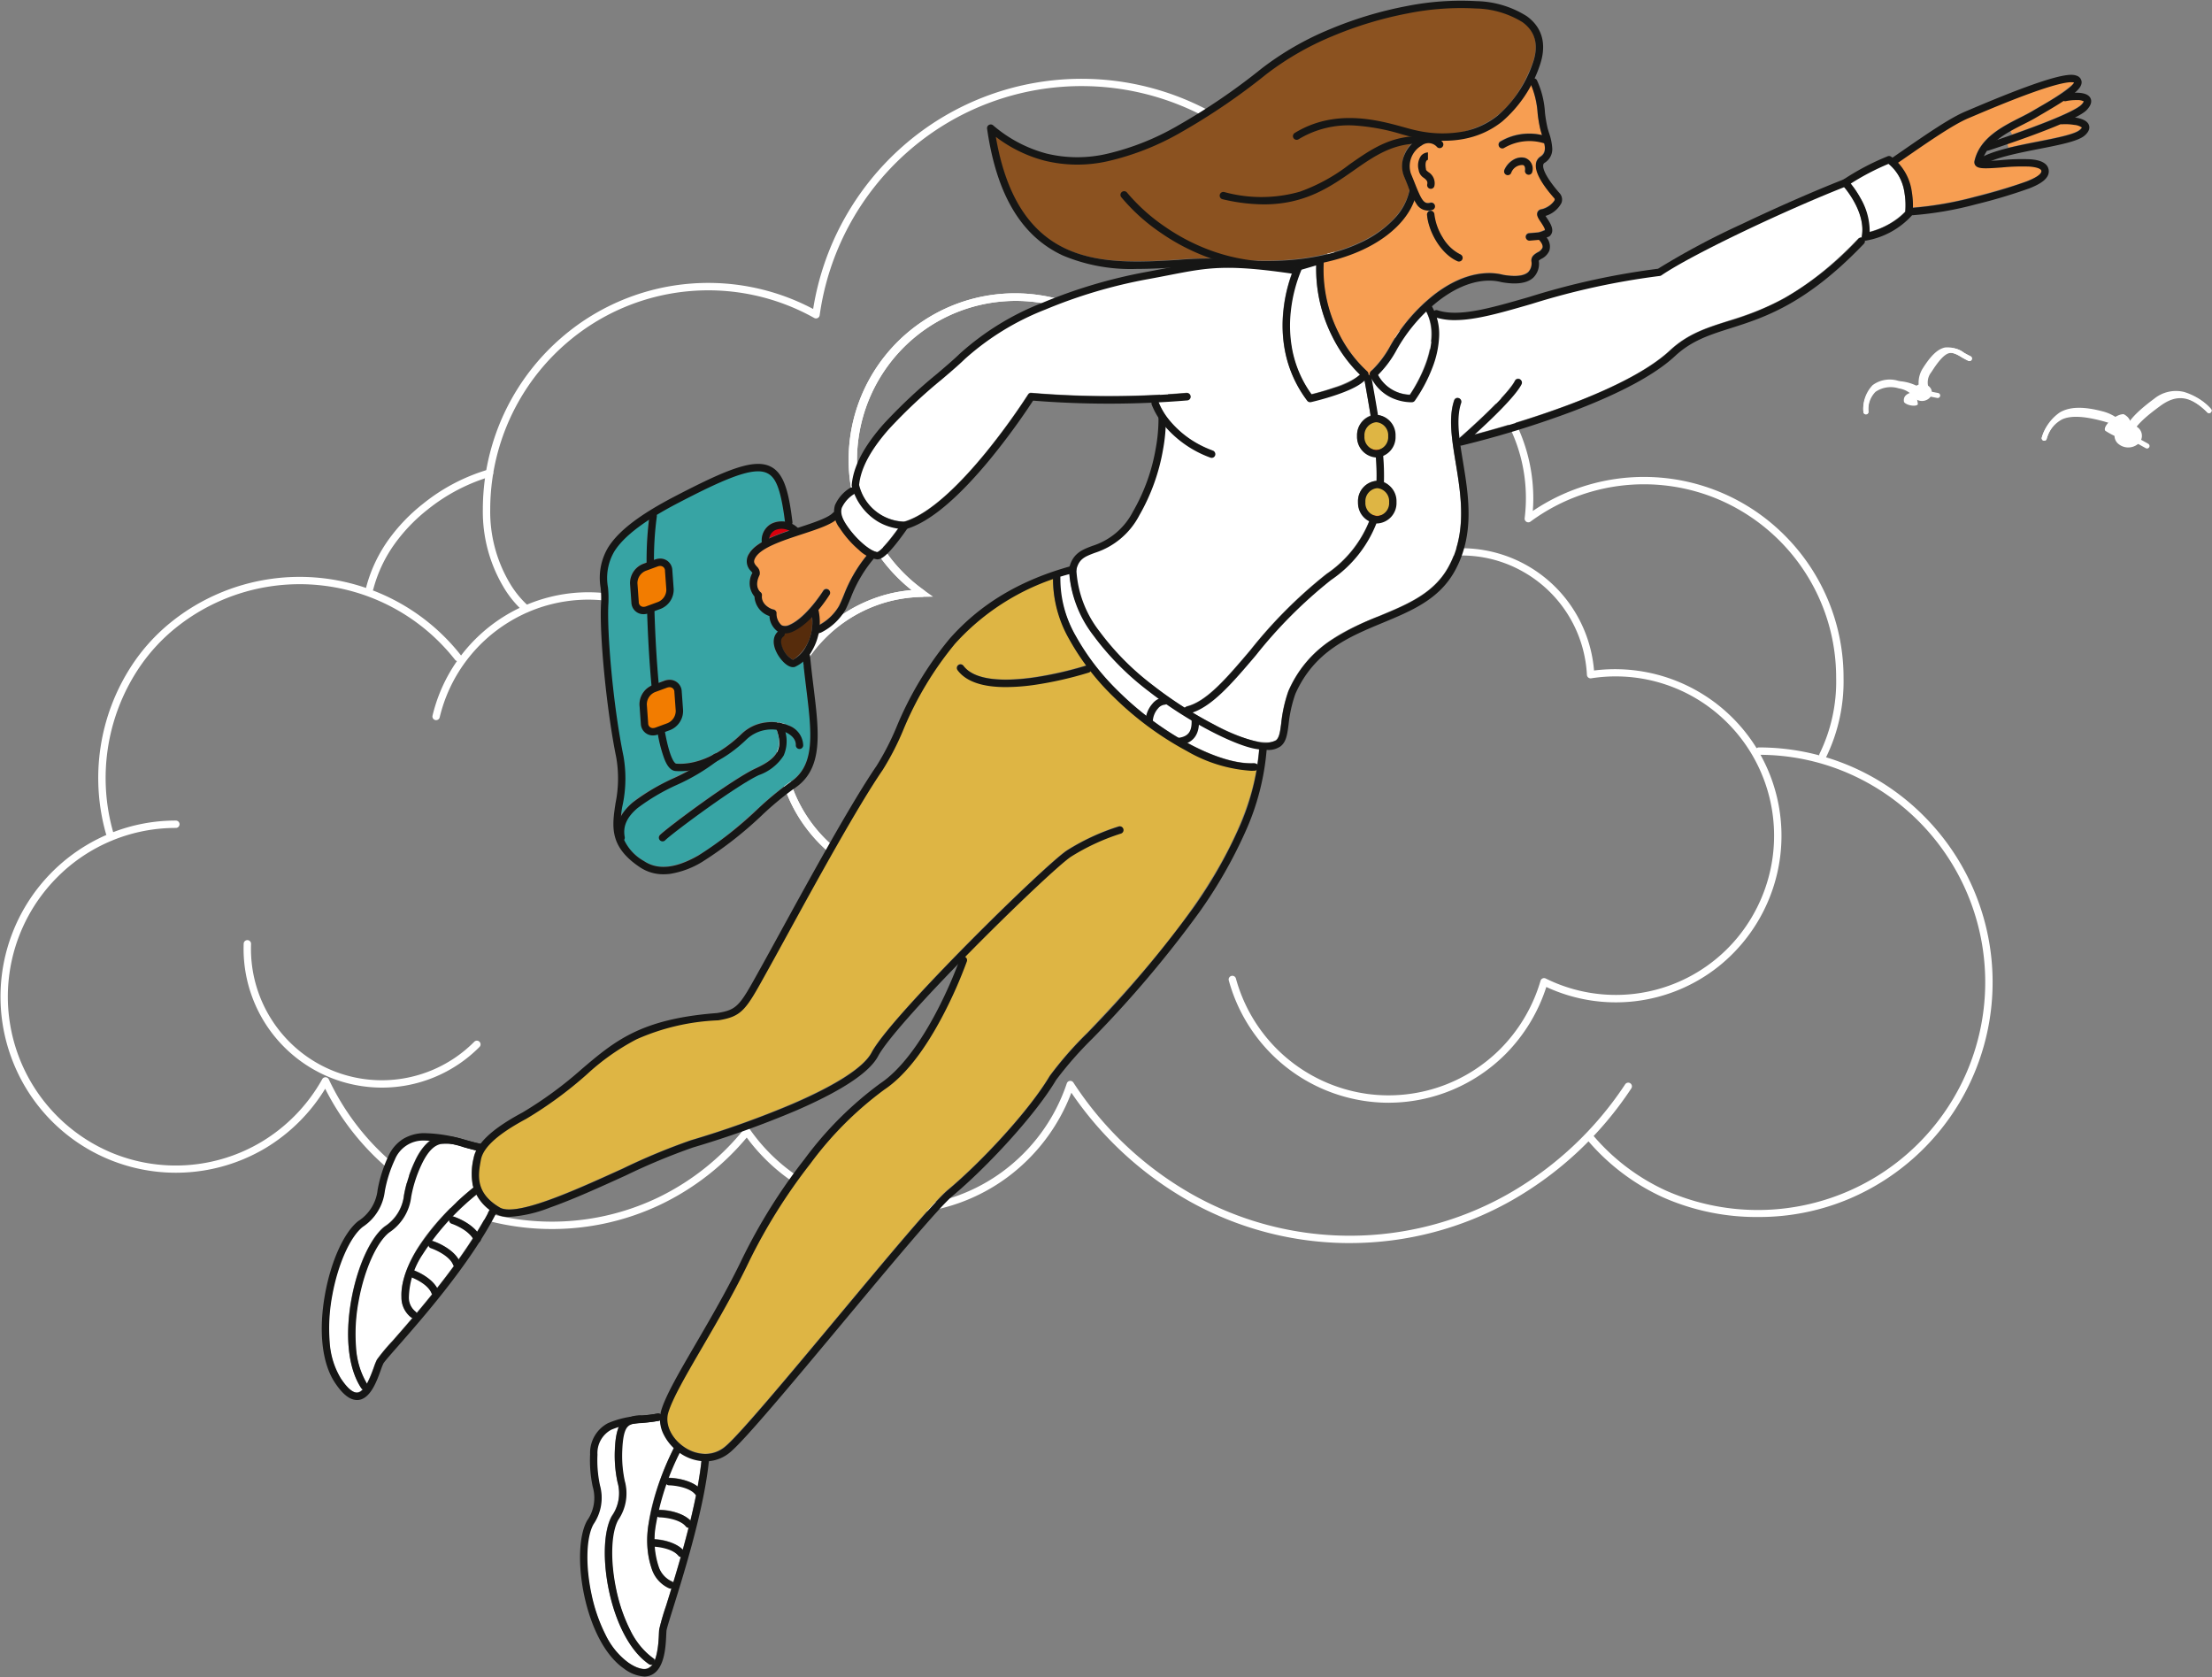 <svg xmlns="http://www.w3.org/2000/svg" xmlns:xlink="http://www.w3.org/1999/xlink" width="300" height="227.419" viewBox="0 0 300 227.419"><rect x="0" y="0" width="300" height="227.419" fill="#808080" stroke="none"/><defs><clipPath id="a"><rect width="300" height="227.419" fill="none"/></clipPath></defs><g clip-path="url(#a)"><path d="M164.734,138.968a22.517,22.517,0,0,1-17.618-8.556,22.507,22.507,0,0,1-4.055-8.027.5.5,0,0,1,.964-.266,21.533,21.533,0,0,0,17.959,15.669,21.419,21.419,0,0,0,17.946-6.162,21.838,21.838,0,0,0,5.41-9.2.5.5,0,0,1,.7-.308,21.4,21.4,0,0,0,28.18-8.716,21.662,21.662,0,0,0-7.112-28.839,21.372,21.372,0,0,0-14.9-3.148.5.5,0,0,1-.577-.466,17.317,17.317,0,0,0-.586-3.635A17.046,17.046,0,0,0,183,66.974a16.834,16.834,0,0,0-12.9-1.582.5.5,0,1,1-.268-.963,18,18,0,0,1,18.931,6.193,18.1,18.1,0,0,1,3.832,9.733,22.587,22.587,0,0,1,25.233,25.327,22.713,22.713,0,0,1-8.341,14.8,22.365,22.365,0,0,1-23.363,2.788,22.838,22.838,0,0,1-5.486,9.057,22.452,22.452,0,0,1-15.907,6.637Z" transform="translate(23.594 10.564)" fill="#fff"/><path d="M110.5,114.686a20.145,20.145,0,0,1-15.761-7.653A20.228,20.228,0,0,1,105.13,74.965a19.624,19.624,0,0,1,3.575-.636A22.563,22.563,0,1,1,144.484,50.69l-.964.266a21.534,21.534,0,0,0-17.959-15.669,21.482,21.482,0,0,0-16.1,4.491,21.645,21.645,0,0,0,.923,34.57l1.229.874-1.508.033a19.159,19.159,0,0,0-4.708.673,19.075,19.075,0,0,0-11.536,9.053,19.242,19.242,0,0,0,7.254,26.224,18.911,18.911,0,0,0,14.485,1.778l.268.963A20,20,0,0,1,110.5,114.686Z" transform="translate(14.937 5.689)" fill="#fff"/><path d="M110.5,114.686a20.145,20.145,0,0,1-15.761-7.653A20.228,20.228,0,0,1,105.13,74.965a19.623,19.623,0,0,1,3.575-.636A22.563,22.563,0,1,1,144.484,50.69a.5.5,0,0,1-.964.265,21.533,21.533,0,0,0-17.959-15.669,21.482,21.482,0,0,0-16.1,4.491,21.645,21.645,0,0,0,.923,34.57.5.5,0,0,1-.279.907,19.159,19.159,0,0,0-4.708.673,19.075,19.075,0,0,0-11.536,9.053,19.242,19.242,0,0,0,7.254,26.224,18.911,18.911,0,0,0,14.485,1.778.5.5,0,0,1,.268.963A20,20,0,0,1,110.5,114.686Z" transform="translate(14.937 5.689)" fill="#fff"/><path d="M208.091,150.646a31.357,31.357,0,0,1-12.994-2.663,29.523,29.523,0,0,1-10.2-7.7.5.5,0,1,1,.756-.654,28.531,28.531,0,0,0,9.857,7.446,30.8,30.8,0,0,0,34.272-6.457,30.9,30.9,0,0,0-9.75-50.222,30.343,30.343,0,0,0-11.939-2.423.5.5,0,1,1,0-1,31.5,31.5,0,0,1,22.4,9.326,31.9,31.9,0,0,1-10.068,51.847A31.338,31.338,0,0,1,208.091,150.646Z" transform="translate(30.454 14.378)" fill="#fff"/><path d="M237.91,101.345a.5.5,0,0,1-.452-.713,22.242,22.242,0,0,0,2.252-10.309,26.245,26.245,0,0,0-15.938-24.173,25.928,25.928,0,0,0-25.515,3,.5.5,0,0,1-.792-.461,21.981,21.981,0,0,0-1.572-11.3A22.294,22.294,0,0,0,184.1,45.538a21.912,21.912,0,0,0-8.622-1.75c-.627,0-1.24.046-1.813.093a.5.5,0,0,1-.539-.46A36.075,36.075,0,0,0,161.8,19.777a35.661,35.661,0,0,0-48.07-.719,36.176,36.176,0,0,0-11.877,22.11.5.5,0,0,1-.739.368,29.416,29.416,0,0,0-33.586,3.4,29.8,29.8,0,0,0-9.959,17.717,30.241,30.241,0,0,0-.4,4.887,18.994,18.994,0,0,0,2.572,9.817,13.205,13.205,0,0,0,2.58,3.21.5.5,0,0,1-.63.776,13.862,13.862,0,0,1-2.782-3.43,19.977,19.977,0,0,1-2.74-10.374,31.246,31.246,0,0,1,.411-5.049A30.8,30.8,0,0,1,66.875,44.172a30.407,30.407,0,0,1,34.093-3.855,37.18,37.18,0,0,1,12.1-22.01,36.695,36.695,0,0,1,49.416.739,37.071,37.071,0,0,1,11.6,23.8c.441-.032.918-.057,1.4-.057a23.024,23.024,0,0,1,16.372,6.817,23.259,23.259,0,0,1,6.781,16.454c0,.523-.022,1.068-.068,1.648a26.933,26.933,0,0,1,34.21,3.36,27.221,27.221,0,0,1,7.935,19.257,23.455,23.455,0,0,1-2.347,10.734A.5.5,0,0,1,237.91,101.345Z" transform="translate(9.315 1.579)" fill="#fff"/><path d="M50.8,86.245a.5.5,0,0,1-.487-.617A21.8,21.8,0,0,1,67.961,69.187a21.507,21.507,0,0,1,8.606.336.5.5,0,1,1-.236.972,20.587,20.587,0,0,0-15.647,2.442,20.786,20.786,0,0,0-9.4,12.924A.5.5,0,0,1,50.8,86.245Z" transform="translate(8.349 11.408)" fill="#fff"/><path d="M12.919,102.366a.5.5,0,0,1-.478-.356,27.865,27.865,0,0,1,3.418-22.788A25.524,25.524,0,0,1,21.315,73.2a27.822,27.822,0,0,1,39.236,4.531.5.5,0,1,1-.785.62,26.8,26.8,0,0,0-37.827-4.369A24.526,24.526,0,0,0,16.7,79.769a26.865,26.865,0,0,0-3.3,21.952.5.5,0,0,1-.479.645Z" transform="translate(1.948 11.113)" fill="#fff"/><path d="M182.992,152.784a44.495,44.495,0,0,1-22-5.809,47.64,47.64,0,0,1-15.772-14.581,25.56,25.56,0,0,1-8.74,11.513,25.2,25.2,0,0,1-26.8,1.926,25.648,25.648,0,0,1-8.486-7.36,34.912,34.912,0,0,1-11.306,8.9,34.3,34.3,0,0,1-33.792-2.03,34.77,34.77,0,0,1-12.073-13.488,23.983,23.983,0,0,1-8.073,8.032A23.758,23.758,0,0,1,1.868,128.677,23.932,23.932,0,0,1,14.515,97.368a23.514,23.514,0,0,1,9.252-1.878.5.5,0,0,1,0,1,22.635,22.635,0,0,0-16.1,6.7,22.937,22.937,0,0,0,7.237,37.277,22.682,22.682,0,0,0,20.528-1.438,22.986,22.986,0,0,0,8.192-8.478.5.5,0,0,1,.889.031,33.779,33.779,0,0,0,12.127,13.923,33.3,33.3,0,0,0,32.8,1.97,33.9,33.9,0,0,0,11.383-9.138.5.5,0,0,1,.8.027,24.643,24.643,0,0,0,8.522,7.585,24.2,24.2,0,0,0,25.735-1.85,24.554,24.554,0,0,0,8.722-11.971.5.5,0,0,1,.893-.115,46.7,46.7,0,0,0,15.983,15.089,43.557,43.557,0,0,0,42.9.07,46.662,46.662,0,0,0,15.952-14.918.5.5,0,1,1,.834.552,47.667,47.667,0,0,1-16.3,15.238,44.514,44.514,0,0,1-21.878,5.737Z" transform="translate(0.082 15.778)" fill="#fff"/><path d="M47.048,129.413a18.778,18.778,0,0,1-17.5-12.072,18.861,18.861,0,0,1-1.234-7.446.5.5,0,1,1,1,.036A17.843,17.843,0,0,0,34.5,123.189a17.677,17.677,0,0,0,25.092,0,.5.5,0,0,1,.709.705,18.639,18.639,0,0,1-13.255,5.519Z" transform="translate(4.735 18.067)" fill="#fff"/><path d="M56.125,139.334l-.187-.3-.274.231c-.944.8-1.808,1.6-2.644,2.431l-.334.334.441.17a7.591,7.591,0,0,1,2.624,1.665l.277.295.21-.346c.522-.862,1-1.7,1.418-2.5l.116-.226-.2-.157a6.222,6.222,0,0,1-1.448-1.589" transform="translate(8.66 22.853)" fill="#fff"/><path d="M50.667,150.766a4.794,4.794,0,0,0-2.353-1.956l-.326-.149-.1.343a7.414,7.414,0,0,0-.339,2.337,2.526,2.526,0,0,0,.827,1.958l.306.276.2-.234q.875-1.041,1.791-2.176l.125-.155-.088-.177Z" transform="translate(7.815 24.436)" fill="#fff"/><path d="M52.961,142.474h0c-.026-.008-.068-.059-.158-.165l-.225-.256-.232.25c-.744.806-1.358,1.526-1.876,2.2l-.254.331.392.143a7.077,7.077,0,0,1,3.055,2.087l.254.346.247-.35c.536-.758,1.068-1.545,1.582-2.345l.111-.17-.113-.169a6.219,6.219,0,0,0-2.783-1.9" transform="translate(8.254 23.349)" fill="#fff"/><path d="M53.5,147.546c-.494-1.168-2.337-2.005-3.017-2.232l0-.013a.717.717,0,0,0-.107-.107l-.261-.21-.186.278a18.535,18.535,0,0,0-1.607,2.861l-.122.281.281.123a6.509,6.509,0,0,1,2.616,1.941l.238.34.256-.325q.971-1.237,1.932-2.537l.108-.146-.077-.167Z" transform="translate(7.923 23.831)" fill="#fff"/><path d="M150.037,90.468c-2.583-.395-8.692-3.345-14.056-7.424-4.775-3.632-10.595-9.339-11.191-15.9l-.034-.371-.359.106c-.192.056-.382.115-.569.175l-.381.12-.008.218c-.157,4.731,2.672,10.2,7.965,15.413,5.711,5.616,13.31,9.7,17.92,9.7.143,0,.286,0,.426-.012a.589.589,0,0,0,.155.059l.327.075.044-.334c.066-.495.133-.989.17-1.483l.022-.283-.279-.044a1.081,1.081,0,0,0-.153-.014" transform="translate(20.289 10.975)" fill="#fff"/><path d="M160.485,93.328c-4.985,0-12.63-4.1-18.6-9.966a39.234,39.234,0,0,1-3.008-3.332l-.157-.194-.225.115a.474.474,0,0,0-.1.072,41.2,41.2,0,0,1-11.1,1.972c-3.246,0-5.466-.767-6.6-2.282a.461.461,0,0,1,.738-.552c3.091,4.117,15.777.263,16.314.1l.413-.127-.255-.348c-2.735-3.739-4.2-7.538-4.234-10.987l0-.433-.406.147C120.431,72.14,116.256,81.275,113.2,87.967a36.58,36.58,0,0,1-2.733,5.276c-3.431,4.992-9.243,15.606-13.091,22.63l-.261.481c-.758,1.382-1.423,2.6-1.956,3.557l-.505.908c-2.739,4.94-3.23,5.832-6.445,6.347-10.1.767-13.532,3.678-17.879,7.367a53.547,53.547,0,0,1-8.172,5.99c-3.893,2.087-5.854,3.856-6.176,5.57-.38,2.017-.85,4.526,2.591,6.544,2.071,1.221,8.772-1.665,16.716-5.279a85.873,85.873,0,0,1,9.242-3.838c7.466-2.2,22.2-7.514,24.51-11.909,2.577-4.9,23.4-25.337,26.473-27.386a29.971,29.971,0,0,1,7.021-3.251.5.5,0,0,1,.353.036.45.45,0,0,1,.222.274.461.461,0,0,1-.034.349.478.478,0,0,1-.284.227,29.335,29.335,0,0,0-6.766,3.133c-1.552,1.034-8.043,7.185-14.176,13.43l-.176.179.139.208a.4.4,0,0,1,.08.389c-.183.529-4.6,12.977-11.166,17.354-6.638,4.425-14.55,15.334-18.367,23.325-1.962,4.108-4.276,8.08-6.32,11.584-2.175,3.735-4.054,6.963-4.642,8.92-.484,1.617.44,3.579,2.25,4.77a5.38,5.38,0,0,0,2.829.893,4.189,4.189,0,0,0,2.743-1.039c1.965-1.649,8.713-9.74,15.238-17.565l.056-.068c6.663-7.99,12.956-15.534,14.861-17.122,4.413-3.677,10.956-10.639,13.826-15.47a48.566,48.566,0,0,1,5.067-5.8c7.083-7.509,20.272-21.484,22.908-35.306l.075-.383-.391.019c-.121.006-.245.012-.371.012" transform="translate(9.159 11.072)" fill="#deb544"/><path d="M76.691,185.533c-.827-2.087-1.549-6.975,2.92-16.266l.1-.2-.155-.155a5.657,5.657,0,0,1-1.709-3.261l-.036-.327-.325.059c-.574.106-1.068.157-1.444.19-.119.013-.234.03-.35.048-.133.02-.267.04-.4.052-.42.045-.816.088-1.246.149-1.113.334-1.344,1.367-1.438,3.557a16.315,16.315,0,0,0,.339,4.178,6.243,6.243,0,0,1-.871,5.25c-1.011,1.8-1.11,5.54-.249,9.519.945,4.38,2.754,7.762,4.958,9.277l.352.24.119-.409a14.138,14.138,0,0,0,.4-3.044c.012-.282.024-.509.041-.656a31.75,31.75,0,0,1,.925-3.186l.644-2.074.056-.307L79,188.088a4.3,4.3,0,0,1-2.312-2.556" transform="translate(11.709 27.175)" fill="#fff"/><path d="M79.645,169.27l-.295-.183-.147.313c-.512,1.083-.911,1.99-1.221,2.772l-.156.395.422.026a7.286,7.286,0,0,1,3.179.923l.389.247.079-.454c.185-1.064.32-2,.416-2.86l.031-.292-.292-.045a6.307,6.307,0,0,1-2.4-.842" transform="translate(12.792 27.793)" fill="#fff"/><path d="M78.139,172.893l-.4-.115-.091.257c-.37,1.061-.666,2.038-.88,2.906l-.088.36.37.02a6.816,6.816,0,0,1,3.6,1.136l.378.3.111-.472c.229-.962.438-1.921.632-2.872l.033-.162-.193-.183c-.923-1.03-3.1-1.162-3.468-1.177" transform="translate(12.604 28.4)" fill="#fff"/><path d="M79.45,181.262a4.622,4.622,0,0,0-2.862-1.2l-.374-.047.03.377a8.394,8.394,0,0,0,.488,2.382,3.426,3.426,0,0,0,1.743,2.01l.313.126.1-.323c.281-.93.571-1.9.864-2.934l.064-.229-.206-.121a.258.258,0,0,0-.157-.043" transform="translate(12.527 29.59)" fill="#fff"/><path d="M76.7,198.234c-5.368-3.725-7.24-15.929-4.965-19.989a5.382,5.382,0,0,0,.77-4.63,17.059,17.059,0,0,1-.354-4.389,10.409,10.409,0,0,1,.374-2.6l.186-.6-.59.225a3.568,3.568,0,0,0-2.411,3.62,16.465,16.465,0,0,0,.339,4.174,6.232,6.232,0,0,1-.872,5.255c-1.012,1.806-1.108,5.549-.246,9.534.95,4.385,2.763,7.768,4.974,9.275a4.229,4.229,0,0,0,2.191.9,1.3,1.3,0,0,0,.593-.134.388.388,0,0,0,.115-.085l.425-.284-.451-.242Z" transform="translate(11.234 27.29)" fill="#fff"/><path d="M47.645,153.95c-.078-1.507.388-7.021,9.619-14.715l.15-.125-.049-.189a8.579,8.579,0,0,1,.065-3.8,3.877,3.877,0,0,1,.243-.784l.139-.332-.759-.185c-.319-.076-.64-.153-.985-.245-.614-.163-1.2-.311-1.787-.448-1.823-.268-2.919.514-4.029,2.913a17.477,17.477,0,0,0-1.362,4.28A6.647,6.647,0,0,1,45.9,145.15c-3.364,2.668-6.318,14.463-3.249,20.083l.29.527.258-.543c.312-.659.574-1.386.7-1.734a8.812,8.812,0,0,1,.415-1.029,26.277,26.277,0,0,1,2.073-2.486c.722-.822,1.6-1.822,2.529-2.914l.215-.253-.27-.2a3.373,3.373,0,0,1-1.221-2.655" transform="translate(6.8 21.874)" fill="#fff"/><path d="M151.743,31.4l-.057.135c-.649,1.549-3.629,9.636,1.329,16.681l.12.171.2-.049c2.246-.553,5.14-1.544,6.184-2.414l.264-.219-.248-.239a20.248,20.248,0,0,1-5.73-14.26l0-.416Z" transform="translate(24.69 5.061)" fill="#fff"/><path d="M87.963,65.541c-.362.6-.18.869.177,1.291.269.32.5.645.4,1.013-.785,1.649,0,2.368.1,2.457a.459.459,0,0,1,.183.42c-.14,1.254,1.226,1.9,1.588,1.953a.462.462,0,0,1,.392.422,2.152,2.152,0,0,0,.7,1.7.918.918,0,0,0,.47.12,1.618,1.618,0,0,0,.611-.135c2.333-.985,4.619-4.638,4.641-4.674a.461.461,0,1,1,.782.489,20.792,20.792,0,0,1-1.436,1.964l-.1.12.055.2a8.8,8.8,0,0,1,.114,1.368l.007.555.467-.3a6.317,6.317,0,0,0,2.239-2.318c.251-.5.456-1,.654-1.486a19.789,19.789,0,0,1,2.926-5.113l.2-.262-.278-.184a13.255,13.255,0,0,1-3.419-3.576,6.253,6.253,0,0,1-.419-.794l-.148-.327-.3.194a20.2,20.2,0,0,1-4.309,1.749c-2.577.845-5.5,1.8-6.305,3.147" transform="translate(14.426 9.936)" fill="#f79e52"/><path d="M102.81,65.38h.057l.052-.02c.626-.235,2.227-2.388,2.541-2.817l.285-.39-.473-.093a7.344,7.344,0,0,1-5.314-4.326l-.162-.352-.305.238c-1.759,1.361-1.988,2.323-.94,3.958,1.409,2.2,3.522,3.8,4.258,3.8" transform="translate(16.096 9.432)" fill="#fff"/><path d="M182.307,9.727l-.326.582a13.113,13.113,0,0,1-6.963,6.31h0a13.352,13.352,0,0,1-4.483.72l-.439,0,.153.411a.446.446,0,0,1-.085.5.461.461,0,0,1-.647-.063,1.5,1.5,0,0,0-2.105-.182,3.281,3.281,0,0,0-1.48,3.852c.2.47.374.914.548,1.348.877,2.21,1.24,2.907,2.145,2.647a.434.434,0,0,1,.348.045.459.459,0,0,1,.214.278.437.437,0,0,1-.208.446l-.295.221.269.25a.444.444,0,0,1,.165.274c.161,1.928,1.662,4.659,3.558,5.491a.463.463,0,0,1,.239.608.486.486,0,0,1-.609.239c-2.3-1.012-3.922-4.039-4.107-6.262a.575.575,0,0,1,.092-.226l.2-.392-.438-.055a1.856,1.856,0,0,1-1.323-.866l-.314-.456-.22.509c-1.582,3.663-5.9,6.529-11.83,7.861l-.229.052-.01.235A19.326,19.326,0,0,0,160,48.7l.622.916v-.94a13.759,13.759,0,0,0,2.577-3.388,23.623,23.623,0,0,1,5.96-6.971c4.5-3.465,8-3.039,9.33-2.68,1.152.2,2.682.3,3.429-.382a1.786,1.786,0,0,0,.437-1.5c-.054-.6.36-.894.827-1.173a1.354,1.354,0,0,0,.668-.623c.129-.366-.186-.807-.385-1.039l-.1-.119-1.316.113a.465.465,0,0,1-.459-.422.463.463,0,0,1,.42-.5l1.358-.119,1.015-.394-.249-.321c-.109-.142-.371-.533-.509-.738-.381-.568-.605-.936-.442-1.311a.653.653,0,0,1,.52-.373c.545-.083,1.776-.788,1.812-1.346l.009-.127-.084-.1a9.392,9.392,0,0,1-2.409-3.971,3.114,3.114,0,0,0-.04-.37h-.007l0-.052a1.1,1.1,0,0,0-.021-.221,1.338,1.338,0,0,1,.625-.969,1.461,1.461,0,0,0,.52-1.659l-.035-.2-.194-.048a6.738,6.738,0,0,0-5.307.681.472.472,0,0,1-.621-.2.461.461,0,0,1,.2-.621,7.733,7.733,0,0,1,5.163-.928l.49.087-.222-.753a17.645,17.645,0,0,1-.388-2.274,16.431,16.431,0,0,0-.664-3.323Zm-.1,12.19a.431.431,0,0,1-.32.072.452.452,0,0,1-.3-.177.459.459,0,0,1-.091-.346c.056-.456-.05-.727-.306-.8-.468-.153-1.27.258-1.648,1.1a.486.486,0,0,1-.611.232.465.465,0,0,1-.231-.612,2.692,2.692,0,0,1,2.284-1.667,1.688,1.688,0,0,1,.451.061,1.342,1.342,0,0,1,.954,1.054l.013.058h-.01a3.267,3.267,0,0,0,.036.374,2.084,2.084,0,0,1-.019.331.483.483,0,0,1-.2.324" transform="translate(25.332 1.599)" fill="#f79e52"/><path d="M166.677,36.472a25.291,25.291,0,0,0-3.727,4.959,16.59,16.59,0,0,1-2.365,3.161l-.165.163.113.2a5.087,5.087,0,0,0,4.114,2.594l.178.013.1-.15c.709-1.069,4.154-6.617,2.25-10.851l-.183-.408Z" transform="translate(26.369 5.943)" fill="#fff"/><path d="M173.416,18.521l-.541.409a4.135,4.135,0,0,0-1.511,4.753c.2.474.376.919.538,1.331l.207.559-.034.161c-1.2,5.59-10.035,10.653-24.264,9.238a47.726,47.726,0,0,0-7.152.094c-1.869.113-3.785.228-5.686.228-8.278,0-16.274-2.184-18.932-16.294l-.14-.742.616.433c9.211,6.439,20,3.791,36.068-8.848C163.432,1.316,181.7-1.417,187.424,2.764,189.246,4.1,189.7,6.04,188.76,8.538c-1.171,2.947-3.249,7.047-7.773,8.673-4.338,1.754-6.028.444-7.571,1.309" transform="translate(19.051 0.137)" fill="#8b5220"/><path d="M45.839,144.486a5.855,5.855,0,0,0,2.657-4.291,18.2,18.2,0,0,1,1.426-4.485,8.156,8.156,0,0,1,1.609-2.451l.555-.544-.775.015a4.2,4.2,0,0,0-4.128,2.6,17.529,17.529,0,0,0-1.365,4.283,6.647,6.647,0,0,1-2.985,4.83c-1.74,1.379-3.357,5.055-4.124,9.363-.843,4.742-.422,8.836,1.157,11.233,1.042,1.58,1.759,1.95,2.195,1.95a.722.722,0,0,0,.116-.01,1.023,1.023,0,0,0,.47-.193l.226-.217-.2-.256c-3.845-5.838-.741-18.727,3.166-21.826" transform="translate(6.293 21.815)" fill="#fff"/><path d="M70.819,72.676c-.24,3.734.614,13.822,2.035,20.746a17.523,17.523,0,0,1-.084,6.523l-.229,1.578.693-.814c1.466-1.723,4.122-3.049,6.465-4.221l2.021-1.023-1.241-.021c-.177,0-.357-.006-.532-.021a1.312,1.312,0,0,1-.925-.583,11.264,11.264,0,0,1-1.353-4.076l-.062-.309-.435.1a1.243,1.243,0,0,1-.276.05,1.624,1.624,0,0,1-.883-.253,1.664,1.664,0,0,1-.727-1.3L75.1,86.505a2.73,2.73,0,0,1,1.46-2.471l.177-.1v-.012a.708.708,0,0,1,.119-.07l.771-.283h0l.475-.176.122-.045.226-.084a1.77,1.77,0,0,1,1.579.12,1.666,1.666,0,0,1,.728,1.306l.184,2.539a2.763,2.763,0,0,1-1.759,2.649l-.721.267.047.254c.59,3.231,1.11,3.873,1.448,4.074l.133.042c2.755.208,5.974-1.271,8.855-4.065a5.889,5.889,0,0,1,6.314-1.127A2.909,2.909,0,0,1,97.225,92a.453.453,0,0,1-.476.445.461.461,0,0,1-.446-.475,1.777,1.777,0,0,0-.956-1.54l-.588-.376.119.687c.5,2.912-1.447,4.241-3.628,5.24-3.038,1.4-11.79,7.913-12.729,8.853a.475.475,0,0,1-.653,0,.464.464,0,0,1,0-.652c.977-.979,9.792-7.567,12.994-9.038,2.918-1.339,3.674-2.672,2.891-5.093l-.062-.192-.2-.02a4.854,4.854,0,0,0-3.9,1.285,17.871,17.871,0,0,1-3.848,2.826,27.525,27.525,0,0,1-5.631,3.369c-3.957,1.978-7.694,3.845-7.083,7.105a.6.6,0,0,1-.069.228l-.049.122.057.121A7.225,7.225,0,0,0,75.64,107.7a4.682,4.682,0,0,0,2.668.794c4.05,0,8.995-4.422,12.81-7.832a41.756,41.756,0,0,1,4.373-3.614c3.522-2.281,2.982-6.693,2.234-12.8-.122-1-.239-2.083-.353-3.159l-.057-.533-.432.318a2.6,2.6,0,0,1-.764.437.809.809,0,0,1-.235.033h0c-.782,0-1.712-1.018-2.189-1.977a2.307,2.307,0,0,1,.033-2.581l.2-.242-.246-.194a2.647,2.647,0,0,1-.926-1.744l-.027-.169-.158-.065A2.924,2.924,0,0,1,90.7,71.9l0-.108-.07-.081a2.751,2.751,0,0,1-.272-2.962l0-.254-.121-.142A1.781,1.781,0,0,1,89.981,66a4.5,4.5,0,0,1,1.58-1.436l.155-.1-.007-.182A2.486,2.486,0,0,1,92.929,62a2.619,2.619,0,0,1,1.533-.321l.375.027-.048-.373c-.434-3.341-.976-5.554-2.33-6.265-1.866-.982-5.721.658-12.179,4.019-.962.5-1.876,1.013-2.792,1.56l-.143.087-.006.167a.424.424,0,0,0,.019.139,37.523,37.523,0,0,0-.411,5.471l-.009.416.4-.113a1.708,1.708,0,0,1,1.414.139,1.672,1.672,0,0,1,.731,1.306l.183,2.54a2.766,2.766,0,0,1-1.758,2.649l-.286.1-.252.093-.356.13h0l-.7.257a1.993,1.993,0,0,1-.495.087l-.256.027a1.6,1.6,0,0,1-.826-.234A1.665,1.665,0,0,1,74.01,72.6l-.184-2.538a2.769,2.769,0,0,1,1.757-2.649l.494-.183,0-.21c.03-2.1.109-3.846.228-5.046l.064-.653-.543.368c-5.474,3.709-5.27,6.331-5.072,8.886a14.852,14.852,0,0,1,.062,2.1" transform="translate(11.618 9.005)" fill="#37a4a4"/><path d="M90.354,61.7a1.093,1.093,0,0,0-.318.31l-.867,1.039,1.159-.477c.4-.163.8-.324,1.227-.475l1.182-.423L91.493,61.5a1.712,1.712,0,0,0-1.139.2" transform="translate(14.657 10.105)" fill="#d9000d"/><path d="M92.428,73.782a2.486,2.486,0,0,1-.8.168l-.212.019-.058.2a.472.472,0,0,1-.134.255.942.942,0,0,0-.29,1.02,3.411,3.411,0,0,0,1.588,2.184l.093.024.089-.031a5.943,5.943,0,0,0,2.5-5.222l-.013-.7-.507.48a7.873,7.873,0,0,1-2.262,1.6" transform="translate(14.942 11.786)" fill="#562c0c"/><path d="M80.473,177.871c-.866-1.082-3.08-1.234-3.514-1.253l-.4-.065-.051.285a18.6,18.6,0,0,0-.286,2.537l-.012.289.289.029a6.463,6.463,0,0,1,3.2,1.106l.366.288.122-.448c.213-.779.419-1.564.623-2.366l.061-.236-.219-.113a.555.555,0,0,0-.18-.052" transform="translate(12.527 29.02)" fill="#fff"/><path d="M235.116,21.036l.014.307-.023-.306c-2.161.156-3.137.208-3.521-.235a.881.881,0,0,1-.137-.562c.688-3.1,3.739-4.642,6.245-5.909.571-.29,1.11-.564,1.571-.836l.893-.525A30.484,30.484,0,0,0,244.645,10l.537-.538-.759.013c-1.6.027-6.073,1.592-13.294,4.653l-.587.249c-2.046.864-5.382,3.173-8.607,5.4l-.924.638.224.26a8.442,8.442,0,0,1,1.788,5.573v.335l.335-.027a47.868,47.868,0,0,0,8.039-1.426c7.169-1.9,9.3-2.743,9.123-3.613l-.029-.083c-.295-.559-1.75-.667-5.374-.4" transform="translate(36.328 1.555)" fill="#f79e52"/><path d="M241.66,11.7l-.006-.014v0a.9.9,0,0,0-.149-.038l-.112-.014-.1.063c-.75.489-1.65,1.039-2.833,1.727l-.885.519c-.48.285-1.051.575-1.679.892-.566.289-1.166.6-1.759.938l.254.557c3.139-1.1,8.542-3.1,9.435-4.106.037-.04.065-.076.1-.118l.316-.4-.5-.1a5.858,5.858,0,0,0-2.085.085" transform="translate(38.486 1.899)" fill="#f79e52"/><path d="M241.271,14.373l-.2-.043-.076.033c-2.34,1.012-5.211,2.035-7.205,2.715l.172.589c1.288-.317,2.663-.6,3.957-.852,2.923-.573,5.042-1.022,5.69-1.581l.442-.409-.458-.177a6.456,6.456,0,0,0-2.325-.275" transform="translate(38.429 2.355)" fill="#f79e52"/><path d="M227.4,21.868l-.141-.176-.211.084c-7.87,3.114-20.333,8.983-24.607,11.885a.467.467,0,0,1-.211.077,99.873,99.873,0,0,0-17.414,3.8c-4.049,1.171-7.545,2.183-10.356,2.183a9.111,9.111,0,0,1-2.024-.239l-.479-.108.112.479c1.17,4.992-2.906,10.582-3.082,10.818a.457.457,0,0,1-.361.187l-.1,0a6.2,6.2,0,0,1-4.642-2.183l-.749-.914.206,1.163c.221,1.238.424,2.414.61,3.559l.034.213.213.038a2.744,2.744,0,0,1,2.166,2.757,2.857,2.857,0,0,1-1.5,2.573l-.182.092.017.2a31.777,31.777,0,0,1,.094,3.2l0,.194.176.087a2.889,2.889,0,0,1,1.528,2.6A2.712,2.712,0,0,1,164,67.277l-.2.008-.072.189a16.916,16.916,0,0,1-6.077,7.488,63,63,0,0,0-10.213,10.229c-2.92,3.437-5.442,6.4-8.088,7.552l-.554.242.52.306c3.37,1.975,6.64,3.417,8.332,3.674a8.87,8.87,0,0,0,1.338.122,2.036,2.036,0,0,0,1.225-.289c.479-.36.587-1.2.737-2.373a18.82,18.82,0,0,1,.959-4.3c2.742-6.211,7.855-8.331,12.37-10.2,3.77-1.563,7.332-3.038,9.306-6.574,2.6-4.655,1.757-9.747,1.019-14.24-.516-3.136-1-6.1-.2-8.429a.452.452,0,0,1,.586-.285.458.458,0,0,1,.285.583A10.155,10.155,0,0,0,175,55.248l.057.6.453-.4c1.023-.9,6.179-5.513,7.138-7.425a.461.461,0,1,1,.826.41c-.571,1.141-2.543,3.3-5.555,6.086l-.922.851,1.212-.328c7.12-1.935,19.894-5.95,25.448-11.113,2.423-2.252,4.952-3.053,7.882-3.982,4.47-1.417,10.033-3.181,17.7-11.2a.567.567,0,0,1,.229-.082l.161-.042.076-.238,0-.027c.445-2.742-1.453-5.449-2.294-6.491" transform="translate(22.814 3.566)" fill="#fff"/><path d="M106.143,65.6h.05l.048-.015c7.205-2.194,16.652-17.082,16.745-17.232a.434.434,0,0,1,.439-.212,125.318,125.318,0,0,0,21.032,0,.461.461,0,1,1,.073.92c-.347.03-1.622.135-3.486.239l-.446.024.182.408c.568,1.271,2.411,4.423,7.23,6.231a.463.463,0,0,1,.258.24.458.458,0,0,1,.01.353.463.463,0,0,1-.593.269,14.728,14.728,0,0,1-5.631-3.672l-.475-.507-.055.693A27.15,27.15,0,0,1,138,64.677a10.3,10.3,0,0,1-6,5.058c-1.331.5-2.212.834-2.557,2.457.075,8.457,10.245,15.8,14.614,18.564l.163.1.164-.1c.054-.034.093-.072.1-.1,2.718-.645,5.46-3.872,8.645-7.623A63.7,63.7,0,0,1,163.48,72.677a15.854,15.854,0,0,0,5.705-6.968l.094-.235-.214-.137a2.867,2.867,0,0,1-1.327-2.438A2.748,2.748,0,0,1,170,60.118l.26-.037,0-.261c.017-.959-.007-1.871-.077-2.793l-.017-.252-.253-.03a2.735,2.735,0,0,1-2.305-2.792,2.848,2.848,0,0,1,1.623-2.641l.218-.1-.04-.234c-.215-1.315-.458-2.691-.717-4.15l-.09-.5-.4.312c-1.89,1.472-6.078,2.477-6.9,2.664a.474.474,0,0,1-.468-.172c-4.979-6.615-3.174-14.02-2.169-16.9l.125-.355-.37-.052c-8.718-1.242-11.283-.745-16.394.252-.878.171-1.835.356-2.909.553-8.393,1.525-19.312,5.469-24.782,10.841-.772.759-1.827,1.658-3.084,2.73C106.993,49.83,100.565,55.307,100,60.5l-.006.064.02.062a6.53,6.53,0,0,0,6.129,4.974" transform="translate(16.436 5.111)" fill="#fff"/><path d="M220.668,18.978l-.171.071a33.676,33.676,0,0,0-4.724,2.454l-.288.18.207.269a10.623,10.623,0,0,1,2.385,5.969l0,.411.394-.12a10.191,10.191,0,0,0,4.425-2.584l.073-.078.009-.108c.08-1,.161-4.409-2.173-6.347Z" transform="translate(35.42 3.119)" fill="#fff"/><path d="M73.515,68.352l.183,2.539a1.494,1.494,0,0,0,.529,1.071,1.46,1.46,0,0,0,.925.309,1.845,1.845,0,0,0,.263-.02l.083-.008a1.078,1.078,0,0,0,.3-.059l1.594-.587A2.607,2.607,0,0,0,79.047,69.1l-.183-2.541a1.489,1.489,0,0,0-.659-1.186,1.62,1.62,0,0,0-1.44-.1l-1.594.587a2.606,2.606,0,0,0-1.656,2.494" transform="translate(12.083 10.709)" fill="#f27c00"/><path d="M80.145,83.222l-.183-2.541a1.494,1.494,0,0,0-.659-1.186,1.625,1.625,0,0,0-1.441-.1l-1.592.587a2.219,2.219,0,0,0-.608.352,2.566,2.566,0,0,0-1.048,2.141l.183,2.542a1.478,1.478,0,0,0,.571,1.107,1.455,1.455,0,0,0,.879.275,2,2,0,0,0,.444-.051A.721.721,0,0,0,76.9,86.3l1.593-.586a2.6,2.6,0,0,0,1.655-2.494" transform="translate(12.264 13.03)" fill="#d9000d"/><path d="M159.513,48.727A2.735,2.735,0,0,0,158.2,51.1a2.584,2.584,0,0,0,1.978,2.608,1.059,1.059,0,0,1,.1.03,1.1,1.1,0,0,0,.335.063,2.173,2.173,0,0,0,1.322-.493,2.73,2.73,0,0,0,1.094-2.209,2.641,2.641,0,0,0-1.726-2.549l-.1.291.059-.305a2.136,2.136,0,0,0-1.749.186" transform="translate(26.003 7.961)" fill="#d9000d"/><path d="M160.287,56.181a2.612,2.612,0,0,0-1.983,2.607,2.733,2.733,0,0,0,1.113,2.223,2.174,2.174,0,0,0,1.3.479,1.117,1.117,0,0,0,.339-.064c.035-.01.071-.022.107-.03a2.586,2.586,0,0,0,1.97-2.607,2.744,2.744,0,0,0-1.077-2.2,2.193,2.193,0,0,0-1.339-.5,1.072,1.072,0,0,0-.337.065c-.033.01-.065.021-.1.028" transform="translate(26.021 9.219)" fill="#d9000d"/><path d="M217.676,29.576a.5.5,0,0,1-.493-.585c.59-3.421-2.588-6.886-2.62-6.921a.5.5,0,0,1,.084-.754,33.853,33.853,0,0,1,6.043-3.184.5.5,0,0,1,.467.056,7.094,7.094,0,0,1,2.818,4.858,10.574,10.574,0,0,1,.073,2.906.5.5,0,0,1-.1.236,10.946,10.946,0,0,1-6.166,3.375A.5.5,0,0,1,217.676,29.576Zm-2-7.737a14.146,14.146,0,0,1,1.3,1.931,8.86,8.86,0,0,1,1.269,4.65,11.411,11.411,0,0,0,3.572-1.656,7.663,7.663,0,0,0,1.254-1.09,10.015,10.015,0,0,0-.09-2.494,6.122,6.122,0,0,0-2.186-4.014A33.434,33.434,0,0,0,215.677,21.839Z" transform="translate(35.328 3.057)" fill="#161615"/><path d="M169.824,39.908a8.532,8.532,0,0,1-2.676-.386.5.5,0,0,1,.312-.95c2.9.954,7.122-.266,12.463-1.811a100.74,100.74,0,0,1,17.444-3.819,102.91,102.91,0,0,1,11.355-6.053c4.8-2.288,9.981-4.557,13.854-6.068a.5.5,0,0,1,.363.932c-7.791,3.039-20.731,9.108-25.114,12.086a.5.5,0,0,1-.227.083,99.541,99.541,0,0,0-17.4,3.8C176.1,38.908,172.643,39.908,169.824,39.908Z" transform="translate(27.5 3.499)" fill="#161615"/><path d="M151.315,94a10,10,0,0,1-1.486-.131c-2.718-.415-9.059-3.519-14.564-7.809a37.258,37.258,0,0,1-7.5-7.56,15.8,15.8,0,0,1-3.322-8.972.5.5,0,0,1,.011-.11c.449-2.066,1.762-2.56,3.152-3.083a9.355,9.355,0,0,0,5.509-4.645,25.858,25.858,0,0,0,3.107-8.652,22.142,22.142,0,0,0,.36-3.984.5.5,0,0,1,1-.032,22.617,22.617,0,0,1-.369,4.157,27.1,27.1,0,0,1-3.235,9.017,10.342,10.342,0,0,1-6.019,5.075c-1.352.509-2.174.818-2.515,2.306a14.879,14.879,0,0,0,3.136,8.343,36.269,36.269,0,0,0,7.3,7.352,54.459,54.459,0,0,0,8.247,5.3,22.935,22.935,0,0,0,5.853,2.311,3.66,3.66,0,0,0,2.534-.16c.463-.349.571-1.18.72-2.33a18.792,18.792,0,0,1,.972-4.342l.012-.03a15.757,15.757,0,0,1,5.491-6.7,34.832,34.832,0,0,1,6.88-3.478c3.764-1.561,7.319-3.035,9.285-6.56,2.589-4.641,1.753-9.725,1.016-14.211-.517-3.142-1-6.11-.2-8.451a.5.5,0,0,1,.946.325c-.723,2.1-.255,4.95.241,7.964.764,4.647,1.63,9.915-1.129,14.861-2.135,3.828-5.846,5.367-9.775,7-4.554,1.888-9.263,3.841-11.833,9.643a17.963,17.963,0,0,0-.913,4.111c-.173,1.34-.31,2.4-1.11,3A2.876,2.876,0,0,1,151.315,94Z" transform="translate(20.538 7.69)" fill="#161615"/><path d="M138.333,86.828a.5.5,0,0,1-.115-.987c2.7-.644,5.441-3.865,8.612-7.6A63.649,63.649,0,0,1,157.2,67.868a15.594,15.594,0,0,0,5.866-7.387.5.5,0,0,1,.943.334,16.542,16.542,0,0,1-6.213,7.857,62.86,62.86,0,0,0-10.206,10.222c-3.285,3.864-6.122,7.2-9.142,7.921A.5.5,0,0,1,138.333,86.828Z" transform="translate(22.738 9.969)" fill="#161615"/><path d="M160.783,57.131h-.016a.5.5,0,0,1-.484-.516,30.982,30.982,0,0,0-.107-3.521.5.5,0,0,1,1-.082,31.971,31.971,0,0,1,.11,3.635A.5.5,0,0,1,160.783,57.131Z" transform="translate(26.41 8.72)" fill="#161615"/><path d="M160.2,49.595a.5.5,0,0,1-.493-.421c-.247-1.535-.526-3.11-.866-5.01a.5.5,0,1,1,.984-.176c.341,1.9.621,3.484.869,5.027a.5.5,0,0,1-.494.579Z" transform="translate(26.189 7.245)" fill="#161615"/><path d="M154.418,29.822a.5.5,0,0,1,.5.532,18.984,18.984,0,0,0,2.014,9.817,16.936,16.936,0,0,0,3.855,5.184.5.5,0,0,1,.147.562c-.343.9-1.738,1.759-4.266,2.627-1.773.608-3.432.989-3.5,1a.5.5,0,0,1-.511-.187,16.289,16.289,0,0,1-2.952-6.478,18.477,18.477,0,0,1-.243-5.921,20.14,20.14,0,0,1,1.613-6.007.5.5,0,0,1,.308-.261l2.9-.852A.5.5,0,0,1,154.418,29.822Zm5.4,16.011a18.708,18.708,0,0,1-3.778-5.214A20.283,20.283,0,0,1,153.886,31l-2,.59a20.082,20.082,0,0,0-1.434,5.521,17.461,17.461,0,0,0,.236,5.588,15.273,15.273,0,0,0,2.575,5.8c.566-.14,1.812-.463,3.089-.9A8.725,8.725,0,0,0,159.814,45.833Z" transform="translate(24.628 4.984)" fill="#161615"/><path d="M165.1,48.686a6.551,6.551,0,0,1-2.109-.382,5.85,5.85,0,0,1-3.464-3.241.5.5,0,1,1,.916-.4,5.088,5.088,0,0,0,4.481,3.02,20.369,20.369,0,0,0,2.109-4.04,12.126,12.126,0,0,0,.848-3.893,6.5,6.5,0,0,0-.989-3.813.5.5,0,0,1,.838-.545,7.484,7.484,0,0,1,1.15,4.4,13.148,13.148,0,0,1-.92,4.227,20.69,20.69,0,0,1-2.375,4.463.5.5,0,0,1-.38.2C165.2,48.684,165.164,48.686,165.1,48.686Z" transform="translate(26.298 5.862)" fill="#161615"/><path d="M106.364,66.7a7.47,7.47,0,0,1-3.58-.97,7.893,7.893,0,0,1-3.629-4.838.5.5,0,0,1-.019-.186c.217-2.511,1.633-5.216,4.328-8.27a71.883,71.883,0,0,1,7.271-6.828c1.221-1.04,2.275-1.938,3.03-2.679A36.613,36.613,0,0,1,125.008,36a68.759,68.759,0,0,1,14.04-4.171c1.07-.195,2.042-.384,2.9-.551,5.5-1.071,8.008-1.56,17.471-.155a.5.5,0,1,1-.147.989c-9.294-1.38-11.751-.9-17.133.147-.861.168-1.837.358-2.913.553a67.729,67.729,0,0,0-13.83,4.108,35.636,35.636,0,0,0-10.932,6.723c-.78.766-1.847,1.675-3.082,2.727a71.1,71.1,0,0,0-7.17,6.729c-2.514,2.847-3.847,5.335-4.073,7.6a6.525,6.525,0,0,0,6.153,5c3.687-1.1,8.021-5.679,11.015-9.338a91.246,91.246,0,0,0,5.753-7.891.5.5,0,0,1,.472-.23,127.237,127.237,0,0,0,21.029,0,.5.5,0,0,1,.093,1,128.965,128.965,0,0,1-20.917.03,93.646,93.646,0,0,1-5.65,7.722c-4.517,5.52-8.415,8.782-11.588,9.694A.5.5,0,0,1,106.364,66.7Z" transform="translate(16.377 5.056)" fill="#161615"/><path d="M223.117,27.68a.5.5,0,0,1-.027-1,46.864,46.864,0,0,0,8.4-1.455,71.723,71.723,0,0,0,7.131-2.131c1.346-.538,2.043-1.049,1.963-1.439-.06-.29-.676-.5-1.648-.57a28.663,28.663,0,0,0-3.721.12c-2.325.172-3.172.193-3.554-.248a.676.676,0,0,1-.147-.6c.693-3.123,3.754-4.67,6.213-5.914.594-.3,1.155-.584,1.622-.861.268-.159.569-.335.888-.521,1-.58,2.234-1.3,3.207-1.971,1.21-.832,1.5-1.239,1.576-1.386l-.04-.017c-.1-.041-.562-.142-2.131.256-1.014.257-2.335.682-3.926,1.262-2.881,1.051-6.015,2.38-7.7,3.095l-.56.237c-2.04.861-5.383,3.173-8.617,5.408l-1.069.738a.5.5,0,1,1-.568-.823l1.068-.737c3.426-2.369,6.662-4.606,8.8-5.507l.559-.237c1.692-.718,4.841-2.054,7.746-3.114,4.877-1.779,6.177-1.741,6.766-1.51a.963.963,0,0,1,.694.825c.079,1.029-1.571,2.172-5.3,4.345-.317.185-.616.359-.88.516-.5.295-1.072.586-1.681.894-2.191,1.108-4.9,2.477-5.617,4.961a19.413,19.413,0,0,0,2.58-.093A29.327,29.327,0,0,1,239,20.09c.571.039,2.311.158,2.559,1.366.26,1.262-1.238,2.036-2.571,2.569a72.253,72.253,0,0,1-7.246,2.169,46.927,46.927,0,0,1-8.6,1.487Z" transform="translate(36.275 1.504)" fill="#161615"/><path d="M231.5,18.585a.5.5,0,0,1-.153-.976c.029-.009,2.951-.953,6.012-2.086,5.3-1.962,6.616-2.847,6.928-3.2a1.139,1.139,0,0,0,.273-.418,1.778,1.778,0,0,0-.931-.178,6.757,6.757,0,0,0-1.479.138.5.5,0,1,1-.216-.976c.028-.006,2.847-.6,3.5.518.264.449.13.98-.4,1.579-.248.28-1,1.132-7.332,3.476-3.081,1.14-6.02,2.09-6.05,2.1A.5.5,0,0,1,231.5,18.585Z" transform="translate(38.052 1.845)" fill="#161615"/><path d="M230.731,20.169a.5.5,0,0,1-.276-.917c1.666-1.1,4.891-1.733,8.01-2.346,2.448-.481,4.98-.979,5.674-1.576a1.021,1.021,0,0,0,.293-.34,2.067,2.067,0,0,0-1.034-.359,7.338,7.338,0,0,0-1.638-.085.5.5,0,1,1-.083-1,8.411,8.411,0,0,1,1.942.1c.976.172,1.547.486,1.747.963.137.328.149.849-.574,1.472-.894.77-3.322,1.247-6.134,1.8-2.883.567-6.15,1.209-7.652,2.2A.5.5,0,0,1,230.731,20.169Z" transform="translate(37.926 2.306)" fill="#161615"/><path d="M142.214,54.365a.5.5,0,0,1-.176-.032,14.778,14.778,0,0,1-6.348-4.469,9.851,9.851,0,0,1-1.617-2.741.5.5,0,0,1,.948-.317h0a9.119,9.119,0,0,0,1.48,2.472A13.59,13.59,0,0,0,142.39,53.4a.5.5,0,0,1-.176.968Z" transform="translate(22.116 7.72)" fill="#161615"/><path d="M102.92,66.454a4.6,4.6,0,0,1-2.458-1.267,13.809,13.809,0,0,1-2.611-2.976,3.507,3.507,0,0,1-.661-3.066,5.131,5.131,0,0,1,2.063-2.376.5.5,0,0,1,.594.8,4.356,4.356,0,0,0-1.707,1.884c-.126.383-.205,1.03.554,2.215a12.767,12.767,0,0,0,2.414,2.752c1.045.883,1.668,1.058,1.852,1.028.019,0,.478-.111,1.914-1.936.763-.971,1.41-1.928,1.417-1.938a.5.5,0,0,1,.829.559c-.027.041-.68,1.006-1.47,2.01-1.5,1.909-2.139,2.227-2.526,2.292A1.24,1.24,0,0,1,102.92,66.454Z" transform="translate(16.036 9.397)" fill="#161615"/><path d="M92.077,76.031a1.839,1.839,0,0,1-.969-.264,2.713,2.713,0,0,1-1.117-2.094,2.941,2.941,0,0,1-2.032-2.644,2.837,2.837,0,0,1-.28-3.214c-.04-.06-.117-.151-.172-.216a1.831,1.831,0,0,1-.263-2.4c.992-1.654,3.963-2.628,6.835-3.57,1.9-.622,3.857-1.265,4.507-1.948a.5.5,0,0,1,.724.69c-.824.865-2.722,1.487-4.919,2.208-2.573.844-5.489,1.8-6.29,3.135-.366.609-.153.86.169,1.241a1.188,1.188,0,0,1,.394,1.1.5.5,0,0,1-.031.081c-.733,1.516.032,2.2.138,2.29a.477.477,0,0,1,.2.455c-.137,1.227,1.2,1.858,1.554,1.909a.5.5,0,0,1,.428.457,2.088,2.088,0,0,0,.677,1.671,1.193,1.193,0,0,0,1.046-.017c2.324-.979,4.6-4.621,4.625-4.658a.5.5,0,0,1,.85.526c-.1.161-2.467,3.95-5.087,5.053A2.547,2.547,0,0,1,92.077,76.031Z" transform="translate(14.368 9.866)" fill="#161615"/><path d="M95.454,75.158a.5.5,0,0,1-.216-.951,7,7,0,0,0,2.868-2.679c.241-.482.442-.969.654-1.484a19.412,19.412,0,0,1,3.217-5.507.5.5,0,1,1,.777.63,18.546,18.546,0,0,0-3.069,5.259c-.22.533-.427,1.036-.684,1.55a7.911,7.911,0,0,1-3.331,3.134A.5.5,0,0,1,95.454,75.158Z" transform="translate(15.69 10.66)" fill="#161615"/><path d="M92.666,78.759c-.848,0-1.788-1.117-2.227-2-.612-1.232-.494-2.33.316-2.937a.5.5,0,1,1,.6.8c-.319.239-.389.652-.209,1.228a3.217,3.217,0,0,0,1.513,1.91,4.241,4.241,0,0,0,1.75-1.772,6.7,6.7,0,0,0,.753-4.681.5.5,0,1,1,.984-.176,7.684,7.684,0,0,1-.876,5.365,5.034,5.034,0,0,1-2.353,2.231A.9.9,0,0,1,92.666,78.759Z" transform="translate(14.884 11.706)" fill="#161615"/><path d="M89.176,64.046a.5.5,0,0,1-.492-.412A2.551,2.551,0,0,1,89.922,61a3.156,3.156,0,0,1,3.662.565.5.5,0,1,1-.638.77,2.206,2.206,0,0,0-2.521-.471,1.548,1.548,0,0,0-.757,1.6.5.5,0,0,1-.493.588Z" transform="translate(14.653 10.049)" fill="#161615"/><path d="M159.988,49.656a.5.5,0,0,1-.322-.883,13.635,13.635,0,0,0,2.584-3.392,23.615,23.615,0,0,1,5.971-6.981c4.49-3.46,7.995-3.048,9.315-2.7,1.67.295,2.859.17,3.439-.362a1.7,1.7,0,0,0,.427-1.468c-.061-.669.463-.981.846-1.209a1.327,1.327,0,0,0,.651-.6c.167-.467-.442-1.092-.614-1.234a.5.5,0,0,1,.132-.85l.814-.326c.029-.22-.4-.865-.554-1.09-.35-.523-.626-.936-.445-1.349a.679.679,0,0,1,.55-.395,2.87,2.87,0,0,0,1.755-1.207.29.29,0,0,0-.074-.333c-1.775-2.027-2.6-3.577-2.452-4.609a1.382,1.382,0,0,1,.643-1c.854-.543.622-1.471.173-2.941-.065-.214-.133-.435-.194-.655a17.826,17.826,0,0,1-.388-2.279,11.467,11.467,0,0,0-.96-3.98.5.5,0,1,1,.848-.53,11.98,11.98,0,0,1,1.1,4.381,17.287,17.287,0,0,0,.36,2.139c.058.208.124.424.188.632a7.812,7.812,0,0,1,.445,2.126,2.16,2.16,0,0,1-1.039,1.95.385.385,0,0,0-.189.3c-.1.688.729,2.112,2.215,3.808a1.285,1.285,0,0,1,.261,1.334,3.6,3.6,0,0,1-2.163,1.757c.063.1.135.209.194.3.449.671,1.128,1.686.406,2.406a.5.5,0,0,1-.167.11l-.285.114a1.919,1.919,0,0,1,.379,1.762,2.2,2.2,0,0,1-1.081,1.124,1.606,1.606,0,0,0-.362.254s0,0,0,.006a2.627,2.627,0,0,1-.748,2.3c-.832.763-2.283.967-4.31.606l-.041-.009c-1.16-.31-4.306-.685-8.467,2.521a22.454,22.454,0,0,0-5.731,6.715,14.326,14.326,0,0,1-2.792,3.633A.5.5,0,0,1,159.988,49.656Z" transform="translate(26.298 1.569)" fill="#161615"/><path d="M174.985,17.5a.5.5,0,0,1-.228-.945,7.687,7.687,0,0,1,6.142-.721.5.5,0,0,1-.243.97,6.735,6.735,0,0,0-5.444.641A.5.5,0,0,1,174.985,17.5Z" transform="translate(28.763 2.63)" fill="#161615"/><path d="M175.626,20.668a.5.5,0,0,1-.456-.706,3.016,3.016,0,0,1,1.221-1.374,2.051,2.051,0,0,1,1.557-.257,1.534,1.534,0,0,1,1.006,1.859.5.5,0,0,1-.991-.132c.04-.3.022-.677-.289-.765a1.6,1.6,0,0,0-1.592,1.08A.5.5,0,0,1,175.626,20.668Z" transform="translate(28.868 3.085)" fill="#161615"/><path d="M0,.628A.5.5,0,0,1-.5.172.5.5,0,0,1-.043-.37L1.426-.5a.5.5,0,0,1,.542.455A.5.5,0,0,1,1.513.5L.043.626Z" transform="translate(207.432 32.005)" fill="#161615"/><path d="M166.739,25.882a1.816,1.816,0,0,1-1.484-.8,11.062,11.062,0,0,1-1.205-2.5c-.167-.421-.339-.855-.538-1.326a3.732,3.732,0,0,1,.06-2.94,4.637,4.637,0,0,1,1.807-2.108,2.449,2.449,0,0,1,3.346.393.5.5,0,1,1-.772.636,1.52,1.52,0,0,0-2.056-.173,3.239,3.239,0,0,0-1.463,3.8c.2.481.385.941.546,1.346.912,2.3,1.238,2.857,2.1,2.625a.5.5,0,0,1,.26.966A2.312,2.312,0,0,1,166.739,25.882Z" transform="translate(26.914 2.667)" fill="#161615"/><path d="M166.832,22.617a.5.5,0,0,1-.491-.6c.085-.427-.079-.581-.46-.887a1.492,1.492,0,0,1-.7-1.073,2.289,2.289,0,0,1,.314-1.909,1.3,1.3,0,0,1,.947-.47v1h.017a.305.305,0,0,0-.206.122c-.086.112-.212.407-.082,1.116a.5.5,0,0,1,.008.09c0,.082.166.215.327.345a1.772,1.772,0,0,1,.814,1.862A.5.5,0,0,1,166.832,22.617Z" transform="translate(27.223 2.988)" fill="#161615"/><path d="M170.478,31.36a.5.5,0,0,1-.2-.042c-2.312-1.018-3.944-4.059-4.13-6.294a.5.5,0,0,1,1-.083,7.616,7.616,0,0,0,1.11,3.135A5.773,5.773,0,0,0,170.68,30.4a.5.5,0,0,1-.2.958Z" transform="translate(27.392 4.106)" fill="#161615"/><path d="M135.243,36.383a23.769,23.769,0,0,1-10.076-1.826c-5.62-2.613-8.977-8.236-10.263-17.192a.5.5,0,0,1,.814-.456,18.342,18.342,0,0,0,7.238,3.828,17.729,17.729,0,0,0,8.173.047,34.885,34.885,0,0,0,9.6-3.806,85.979,85.979,0,0,0,11.391-7.756,40.347,40.347,0,0,1,9.3-5.351A52.038,52.038,0,0,1,171.76.754a37.655,37.655,0,0,1,9.5-.682,13.257,13.257,0,0,1,6.857,2.052c2.756,2.016,2.425,4.866,1.662,6.9l0,.009a17.384,17.384,0,0,1-5.014,7.361c-3.062,2.438-7.05,3.174-11.854,2.185-.49-.1-1.071-.261-1.743-.447a28.329,28.329,0,0,0-6.392-1.192,13.094,13.094,0,0,0-7.629,1.863.5.5,0,0,1-.522-.853c5.489-3.36,11.323-1.746,14.809-.781.655.181,1.22.338,1.678.432a15.935,15.935,0,0,0,6.554.12,10.762,10.762,0,0,0,4.476-2.108,16.44,16.44,0,0,0,4.706-6.943c.931-2.487.488-4.418-1.318-5.738a12.492,12.492,0,0,0-6.339-1.862,36.65,36.65,0,0,0-9.245.667,51.022,51.022,0,0,0-10.135,3.057,39.352,39.352,0,0,0-9.07,5.215,86.951,86.951,0,0,1-11.526,7.845,35.855,35.855,0,0,1-9.88,3.909,18.7,18.7,0,0,1-8.626-.057,18.7,18.7,0,0,1-6.618-3.233c1.356,7.868,4.47,12.839,9.5,15.177,4.621,2.149,10.241,1.811,15.2,1.512a47.554,47.554,0,0,1,7.158-.095c8.779.868,14.4-.729,17.562-2.223a14.7,14.7,0,0,0,4.682-3.329,7.93,7.93,0,0,0,2-3.755.5.5,0,1,1,.982.187c-.583,3.063-3.223,5.906-7.242,7.8-3.28,1.547-9.08,3.2-18.087,2.313a46.9,46.9,0,0,0-7,.1C139.041,36.269,137.149,36.383,135.243,36.383Z" transform="translate(18.968 0.082)" fill="#161615"/><path d="M59.96,154.109a3.467,3.467,0,0,1-1.77-.392,6.119,6.119,0,0,1-3.173-3.879,8.748,8.748,0,0,1,.123-3.671c.38-2.021,2.489-4,6.636-6.222a52.974,52.974,0,0,0,8.036-5.893c4.474-3.8,8.009-6.8,18.344-7.584,2.76-.444,3.049-.967,5.766-5.872l.5-.9c.593-1.067,1.344-2.439,2.215-4.028,3.861-7.049,9.7-17.7,13.143-22.716a35.987,35.987,0,0,0,2.659-5.15,46.648,46.648,0,0,1,7.245-12.085c4.187-4.745,9.607-7.978,16.57-9.882a.5.5,0,0,1,.264.965,31.846,31.846,0,0,0-16.084,9.579,45.82,45.82,0,0,0-7.085,11.839,36.582,36.582,0,0,1-2.744,5.3c-3.418,4.972-9.239,15.6-13.09,22.63-.871,1.59-1.623,2.964-2.217,4.033l-.5.9c-2.748,4.963-3.243,5.857-6.5,6.378l-.041,0a30.166,30.166,0,0,0-11.025,2.569,31.136,31.136,0,0,0-6.768,4.781,53.8,53.8,0,0,1-8.186,6l-.016.009c-3.812,2.042-5.818,3.851-6.134,5.529-.376,2.005-.844,4.5,2.573,6.5.94.551,3.118.23,6.474-.955,3.1-1.093,6.71-2.736,10.205-4.325a85.909,85.909,0,0,1,9.247-3.841,130.742,130.742,0,0,0,13.822-4.947c5.935-2.565,9.623-4.967,10.665-6.945,1.606-3.053,9.665-11.354,13.055-14.781,5.97-6.035,11.869-11.577,13.431-12.618a29.96,29.96,0,0,1,7.034-3.257.5.5,0,0,1,.288.958,29.5,29.5,0,0,0-6.767,3.131c-1.489.992-7.443,6.6-13.274,12.489-6.995,7.071-11.81,12.508-12.881,14.543-1.165,2.214-4.918,4.7-11.153,7.4A131.812,131.812,0,0,1,84.9,144.693a85.57,85.57,0,0,0-9.116,3.792c-3.514,1.6-7.149,3.25-10.286,4.357A18.014,18.014,0,0,1,59.96,154.109Z" transform="translate(9.101 10.9)" fill="#161615"/><path d="M82.966,183.834a6.2,6.2,0,0,1-3.351-1.047,6.626,6.626,0,0,1-2.3-2.566,4.471,4.471,0,0,1-.344-3.284c.619-2.064,2.435-5.182,4.735-9.129,2.035-3.493,4.341-7.453,6.281-11.515a76.748,76.748,0,0,1,8.41-13.427,48.18,48.18,0,0,1,10.291-10.283c2.592-1.728,5.277-5.183,7.765-9.992a60.184,60.184,0,0,0,3.029-6.879.5.5,0,0,1,.944.33,61.227,61.227,0,0,1-3.078,7c-2.6,5.036-5.331,8.527-8.1,10.377a47.2,47.2,0,0,0-10.056,10.064,75.723,75.723,0,0,0-8.3,13.245c-1.957,4.1-4.275,8.077-6.319,11.587-2.176,3.736-4.056,6.963-4.641,8.913-.48,1.6.439,3.545,2.235,4.727a5.108,5.108,0,0,0,2.728.883,4.175,4.175,0,0,0,2.8-1.026c1.962-1.645,8.706-9.733,15.229-17.556,6.692-8.025,13.012-15.6,14.927-17.2,4.409-3.675,10.946-10.631,13.817-15.46a48.7,48.7,0,0,1,5.072-5.8,152.069,152.069,0,0,0,14.389-17,62.5,62.5,0,0,0,6.1-10.615,32.688,32.688,0,0,0,2.867-11.07.5.5,0,1,1,1,.058,33.677,33.677,0,0,1-2.949,11.412,63.5,63.5,0,0,1-6.192,10.787,152.9,152.9,0,0,1-14.481,17.118,50.242,50.242,0,0,0-4.94,5.629c-2.926,4.921-9.564,11.99-14.037,15.717-1.845,1.537-8.43,9.435-14.8,17.072-6.853,8.217-13.325,15.979-15.355,17.681A5.145,5.145,0,0,1,82.966,183.834Z" transform="translate(12.706 14.321)" fill="#161615"/><path d="M149.455,93.462a19.976,19.976,0,0,1-8.7-2.666,43.528,43.528,0,0,1-9.912-7.308,33.688,33.688,0,0,1-6.023-7.794,16.447,16.447,0,0,1-2.236-8.449.5.5,0,1,1,1,.042,15.472,15.472,0,0,0,2.117,7.932,32.681,32.681,0,0,0,5.844,7.555,42.5,42.5,0,0,0,9.677,7.137c3.355,1.768,6.433,2.67,8.665,2.538a.5.5,0,1,1,.059,1Q149.7,93.462,149.455,93.462Z" transform="translate(20.229 11.057)" fill="#161615"/><path d="M42.184,168.08c-.972,0-1.96-.781-3.013-2.379-1.739-2.64-2.22-7-1.32-11.976.814-4.5,2.578-8.382,4.494-9.9a5.767,5.767,0,0,0,2.641-4.27,18.358,18.358,0,0,1,1.432-4.493,5.338,5.338,0,0,1,2.031-2.388,5.63,5.63,0,0,1,2.707-.779,19.482,19.482,0,0,1,5.775.944c.779.208,1.514.405,2.177.538a.5.5,0,1,1-.2.981c-.695-.139-1.445-.34-2.24-.552a18.773,18.773,0,0,0-5.463-.911,4.145,4.145,0,0,0-3.884,2.588,17.482,17.482,0,0,0-1.36,4.273,6.752,6.752,0,0,1-3,4.854c-1.709,1.355-3.369,5.091-4.131,9.3a23.908,23.908,0,0,0-.353,6.207,10.832,10.832,0,0,0,1.524,5.041c.877,1.331,1.664,2,2.275,1.923,1.015-.121,1.787-2.26,2.2-3.41a8.247,8.247,0,0,1,.418-1.037,25.336,25.336,0,0,1,2.079-2.493c3.361-3.83,9.616-10.958,13.12-17.683a.5.5,0,0,1,.887.462c-3.56,6.831-9.867,14.019-13.255,17.88-.977,1.114-1.821,2.075-1.957,2.319a8.5,8.5,0,0,0-.352.891c-.556,1.541-1.4,3.87-3.024,4.063A1.822,1.822,0,0,1,42.184,168.08Z" transform="translate(6.232 21.76)" fill="#161615"/><path d="M42.662,166.634a.5.5,0,0,1-.418-.225c-1.739-2.639-2.221-7-1.32-11.975.814-4.5,2.578-8.383,4.493-9.9a5.768,5.768,0,0,0,2.642-4.271,18.361,18.361,0,0,1,1.432-4.492c2.034-4.406,4.369-3.741,7.074-2.971.647.184,1.316.375,2.039.519a.5.5,0,1,1-.2.981c-.762-.152-1.451-.348-2.117-.538a6.788,6.788,0,0,0-3.294-.44c-.62.158-1.563.627-2.6,2.869a17.484,17.484,0,0,0-1.36,4.273,6.752,6.752,0,0,1-3,4.854c-1.709,1.356-3.369,5.092-4.13,9.3a23.908,23.908,0,0,0-.353,6.206,10.831,10.831,0,0,0,1.524,5.041.5.5,0,0,1-.417.775Z" transform="translate(6.737 21.818)" fill="#161615"/><path d="M76.213,200.208a5.1,5.1,0,0,1-2.745-1.063c-5.417-3.7-7.311-15.99-5.023-20.072a5.362,5.362,0,0,0,.766-4.6,17.176,17.176,0,0,1-.355-4.4,4.555,4.555,0,0,1,2.4-4.21,12.663,12.663,0,0,1,4.508-1.017c.787-.082,1.53-.16,2.228-.3a.5.5,0,1,1,.191.982c-.741.144-1.541.228-2.314.309a11.992,11.992,0,0,0-4.146.907,3.588,3.588,0,0,0-1.867,3.369,16.3,16.3,0,0,0,.338,4.166,6.334,6.334,0,0,1-.876,5.279c-.993,1.771-1.1,5.578-.271,9.474a22.294,22.294,0,0,0,1.892,5.48,10.082,10.082,0,0,0,3.093,3.8c1.2.819,2.126,1.075,2.752.763,1.224-.611,1.351-3.381,1.4-4.564.013-.28.023-.5.042-.659a32.278,32.278,0,0,1,.928-3.2c1.456-4.663,4.167-13.343,4.821-19.79a.5.5,0,1,1,.995.1c-.664,6.548-3.394,15.291-4.861,19.988-.46,1.473-.857,2.745-.89,3.019-.014.121-.024.337-.036.587-.073,1.587-.208,4.54-1.957,5.413A2.246,2.246,0,0,1,76.213,200.208Z" transform="translate(11.176 27.128)" fill="#161615"/><path d="M76.637,198.626a.5.5,0,0,1-.281-.087c-5.418-3.7-7.311-15.992-5.021-20.072a5.36,5.36,0,0,0,.765-4.6,17.17,17.17,0,0,1-.356-4.4c.09-2.08.393-3.2,1.045-3.856a3.844,3.844,0,0,1,2.663-.814,16.827,16.827,0,0,0,2.065-.246.5.5,0,0,1,.191.982,17.657,17.657,0,0,1-2.182.262c-.982.072-1.63.12-2.026.52-.447.452-.68,1.437-.756,3.2a16.293,16.293,0,0,0,.339,4.168,6.332,6.332,0,0,1-.875,5.279c-.993,1.77-1.1,5.577-.272,9.473a22.3,22.3,0,0,0,1.892,5.48,10.086,10.086,0,0,0,3.093,3.8.5.5,0,0,1-.282.913Z" transform="translate(11.651 27.128)" fill="#161615"/><path d="M48.286,155.96a.5.5,0,0,1-.277-.084,3.376,3.376,0,0,1-1.313-2.753c-.064-1.258.239-3.385,2.048-6.371a35.076,35.076,0,0,1,7.784-8.544.5.5,0,1,1,.636.771,34.1,34.1,0,0,0-7.565,8.29,10.973,10.973,0,0,0-1.9,5.8,2.427,2.427,0,0,0,.869,1.972.5.5,0,0,1-.278.916Z" transform="translate(7.757 22.781)" fill="#161615"/><path d="M78.46,187.652a.5.5,0,0,1-.178-.033,4.333,4.333,0,0,1-2.335-2.579,12.532,12.532,0,0,1-.411-6.331A35.924,35.924,0,0,1,78.9,168.663a.5.5,0,0,1,.9.435,34.946,34.946,0,0,0-3.28,9.759,11.565,11.565,0,0,0,.351,5.814,3.365,3.365,0,0,0,1.762,2.014.5.5,0,0,1-.178.967Z" transform="translate(12.464 27.759)" fill="#161615"/><path d="M51.124,151.307a.5.5,0,0,1-.467-.321c-.453-1.178-2.329-2.032-3.014-2.261a.5.5,0,0,1,.317-.949c.119.04,2.915.99,3.63,2.851a.5.5,0,0,1-.467.68Z" transform="translate(7.857 24.368)" fill="#161615"/><path d="M53.648,148.015a.5.5,0,0,1-.467-.321c-.453-1.178-2.329-2.032-3.014-2.261a.5.5,0,0,1,.317-.949c.119.04,2.915.99,3.63,2.851a.5.5,0,0,1-.467.68Z" transform="translate(8.272 23.827)" fill="#161615"/><path d="M56.062,145.162a.5.5,0,0,1-.467-.321c-.455-1.182-2.329-2.033-3.013-2.261a.5.5,0,0,1,.316-.949c.119.04,2.915.99,3.63,2.851a.5.5,0,0,1-.467.68Z" transform="translate(8.669 23.358)" fill="#161615"/><path d="M79.9,181.608a.5.5,0,0,1-.391-.188c-.791-.988-2.836-1.23-3.557-1.24a.5.5,0,0,1,.014-1c.125,0,3.079.06,4.324,1.615a.5.5,0,0,1-.39.812Z" transform="translate(12.485 29.534)" fill="#161615"/><path d="M80.777,178.207a.5.5,0,0,1-.391-.188c-.788-.985-2.835-1.229-3.557-1.24a.5.5,0,0,1,.014-1c.125,0,3.079.059,4.324,1.615a.5.5,0,0,1-.39.812Z" transform="translate(12.63 28.975)" fill="#161615"/><path d="M81.874,174.476a.5.5,0,0,1-.391-.188c-.788-.985-2.835-1.229-3.557-1.24a.5.5,0,0,1,.014-1c.125,0,3.079.06,4.324,1.615a.5.5,0,0,1-.39.812Z" transform="translate(12.81 28.362)" fill="#161615"/><path d="M118.022,80.382c-3.206,0-5.4-.763-6.535-2.28a.5.5,0,1,1,.8-.6c1.634,2.179,6.034,2.07,9.437,1.6a48.7,48.7,0,0,0,7.258-1.643.5.5,0,0,1,.308.951,49.786,49.786,0,0,1-7.416,1.68A28.033,28.033,0,0,1,118.022,80.382Z" transform="translate(18.391 12.788)" fill="#161615"/><path d="M162.717,51.133a2.126,2.126,0,1,1-2.109-2.393,2.264,2.264,0,0,1,2.109,2.393" transform="translate(26.053 8.011)" fill="#deb544"/><path d="M2.109-.5A2.765,2.765,0,0,1,4.717,2.393,2.765,2.765,0,0,1,2.109,5.286,2.765,2.765,0,0,1-.5,2.393,2.765,2.765,0,0,1,2.109-.5Zm0,4.786A1.77,1.77,0,0,0,3.717,2.393,1.77,1.77,0,0,0,2.109.5,1.77,1.77,0,0,0,.5,2.393,1.77,1.77,0,0,0,2.109,4.286Z" transform="translate(184.553 56.751)" fill="#161615"/><path d="M162.827,58.814a2.126,2.126,0,1,1-2.109-2.393,2.264,2.264,0,0,1,2.109,2.393" transform="translate(26.071 9.274)" fill="#deb544"/><path d="M2.109-.5A2.765,2.765,0,0,1,4.717,2.393,2.765,2.765,0,0,1,2.109,5.286,2.765,2.765,0,0,1-.5,2.393,2.765,2.765,0,0,1,2.109-.5Zm0,4.786A1.77,1.77,0,0,0,3.717,2.393,1.77,1.77,0,0,0,2.109.5,1.77,1.77,0,0,0,.5,2.393,1.77,1.77,0,0,0,2.109,4.286Z" transform="translate(184.681 65.696)" fill="#161615"/><path d="M170.157,55.806a.5.5,0,0,1-.327-.878c.066-.057,6.581-5.71,7.674-7.895a.5.5,0,0,1,.894.447c-.837,1.674-4.325,4.976-6.384,6.843a130.52,130.52,0,0,0,12.83-4.052c6.464-2.443,11.066-4.913,13.678-7.342,2.427-2.256,4.961-3.059,7.894-3.989a38.512,38.512,0,0,0,7.659-3.124A43.007,43.007,0,0,0,224.1,27.746a.5.5,0,1,1,.723.691c-7.833,8.2-13.528,10.007-18.1,11.457-2.819.893-5.253,1.665-7.516,3.768-2.708,2.518-7.42,5.056-14.006,7.545a132.27,132.27,0,0,1-14.924,4.586A.5.5,0,0,1,170.157,55.806Z" transform="translate(27.969 4.617)" fill="#161615"/><path d="M78.429,109.6a5.662,5.662,0,0,1-3.219-.966c-4.179-2.8-3.764-5.535-3.284-8.7a16.693,16.693,0,0,0,.091-6.184c-1.306-6.371-2.323-16.774-2.053-21a13.92,13.92,0,0,0-.061-1.981,8.025,8.025,0,0,1,1.009-5.475c1.405-2.25,4.275-4.451,9.031-6.926C87,54.7,90.751,53.158,93.015,54.349c1.777.935,2.411,3.446,2.9,7.468a.5.5,0,1,1-.993.122c-.6-4.855-1.351-6.164-2.377-6.7-1.848-.973-5.694.662-12.143,4.02-4.528,2.357-7.356,4.506-8.645,6.569a7.111,7.111,0,0,0-.86,4.867,14.889,14.889,0,0,1,.062,2.122c-.239,3.734.615,13.816,2.034,20.737a17.521,17.521,0,0,1-.082,6.535,10.485,10.485,0,0,0-.121,4.09,6.387,6.387,0,0,0,2.974,3.626c1.884,1.265,4.3,1.023,7.389-.741a51.366,51.366,0,0,0,8.031-6.285,42.1,42.1,0,0,1,4.387-3.626c3.5-2.269,2.963-6.671,2.217-12.763-.169-1.381-.344-2.809-.484-4.318a.5.5,0,1,1,1-.092c.139,1.495.312,2.915.481,4.289.76,6.21,1.36,11.115-2.666,13.724a41.667,41.667,0,0,0-4.265,3.533,52.078,52.078,0,0,1-8.2,6.407,11.944,11.944,0,0,1-4.327,1.61A6.939,6.939,0,0,1,78.429,109.6Z" transform="translate(11.559 8.95)" fill="#161615"/><path d="M79.587,90.679q-.323,0-.639-.026c-.793-.064-1.242-.973-1.511-1.651a19.534,19.534,0,0,1-.905-3.5.5.5,0,0,1,.984-.18c.774,4.229,1.506,4.336,1.514,4.336,2.774.226,6.017-1.245,8.9-4.035a5.7,5.7,0,0,1,3.194-1.537,5.866,5.866,0,0,1,3.163.4,2.945,2.945,0,0,1,1.987,2.7.5.5,0,0,1-1-.033c.034-1.013-.963-1.566-1.393-1.757a4.951,4.951,0,0,0-5.256.939C85.747,89.124,82.492,90.679,79.587,90.679Z" transform="translate(12.66 13.893)" fill="#161615"/><path d="M76.4,81.724a.5.5,0,0,1-.5-.454c-.284-3.076-.49-6.576-.6-10.121a.5.5,0,0,1,1-.03c.106,3.525.31,7,.592,10.06a.5.5,0,0,1-.452.544Z" transform="translate(12.46 11.692)" fill="#161615"/><path d="M75.744,66.934h-.006a.5.5,0,0,1-.494-.506,46.217,46.217,0,0,1,.4-6.424.5.5,0,1,1,.982.187,43.414,43.414,0,0,0-.379,6.249A.5.5,0,0,1,75.744,66.934Z" transform="translate(12.45 9.878)" fill="#161615"/><path d="M72.356,99.592a.5.5,0,0,1-.491-.408c-.339-1.807.342-3.4,2.081-4.875a28.653,28.653,0,0,1,5.519-3.267,26.834,26.834,0,0,0,5.424-3.229.5.5,0,0,1,.66.752,27.472,27.472,0,0,1-5.637,3.371,28,28,0,0,0-5.32,3.136c-1.461,1.237-2.015,2.485-1.744,3.928a.5.5,0,0,1-.492.592Z" transform="translate(11.881 14.496)" fill="#161615"/><path d="M75.149,72.522A1.629,1.629,0,0,1,73.5,70.93l-.183-2.54A2.805,2.805,0,0,1,75.1,65.7l1.593-.587a2.061,2.061,0,0,1,.712-.132,1.63,1.63,0,0,1,1.647,1.592l.183,2.54A2.8,2.8,0,0,1,77.455,71.8l-1.592.587A2.058,2.058,0,0,1,75.149,72.522Zm2.257-6.54a1.066,1.066,0,0,0-.366.071l-1.593.587a1.811,1.811,0,0,0-1.13,1.679l.183,2.54a.634.634,0,0,0,.648.664,1.064,1.064,0,0,0,.367-.071l1.593-.587a1.807,1.807,0,0,0,1.13-1.678l-.183-2.54A.634.634,0,0,0,77.407,65.982Z" transform="translate(12.133 10.763)" fill="#161615"/><path d="M75.1,85.013l-.183-2.539a2.31,2.31,0,0,1,1.455-2.184l1.593-.587a1.17,1.17,0,0,1,1.687,1.027l.183,2.539a2.309,2.309,0,0,1-1.455,2.183l-1.593.587A1.169,1.169,0,0,1,75.1,85.013" transform="translate(12.313 13.084)" fill="#f27c00"/><path d="M76.246,86.641A1.629,1.629,0,0,1,74.6,85.049l-.183-2.54A2.805,2.805,0,0,1,76.2,79.82l1.593-.587A2.06,2.06,0,0,1,78.5,79.1a1.63,1.63,0,0,1,1.647,1.592l.183,2.54a2.8,2.8,0,0,1-1.782,2.688l-1.592.587A2.058,2.058,0,0,1,76.246,86.641ZM78.5,80.1a1.066,1.066,0,0,0-.366.071l-1.593.587a1.811,1.811,0,0,0-1.13,1.679l.183,2.54a.634.634,0,0,0,.648.664,1.064,1.064,0,0,0,.367-.071l1.593-.587a1.807,1.807,0,0,0,1.13-1.678l-.183-2.54A.634.634,0,0,0,78.5,80.1Z" transform="translate(12.313 13.084)" fill="#161615"/><path d="M77.175,100.181a.5.5,0,0,1-.354-.854c.98-.98,9.807-7.575,13.008-9.045,3.1-1.423,3.759-2.76,2.722-5.5a.5.5,0,1,1,.935-.354,4.864,4.864,0,0,1,.114,4.114,6.572,6.572,0,0,1-3.354,2.65c-3.028,1.392-11.777,7.9-12.718,8.844A.5.5,0,0,1,77.175,100.181Z" transform="translate(12.685 13.907)" fill="#161615"/><path d="M217.342,48.868a.342.342,0,0,1-.342-.33,4.588,4.588,0,0,1,1.252-3.634,3.9,3.9,0,0,1,3.436-.592l.35.07a6.221,6.221,0,0,1,3.272,1.3.342.342,0,1,1-.476.491,5.761,5.761,0,0,0-2.93-1.119l-.353-.071a3.27,3.27,0,0,0-2.857.444,3.943,3.943,0,0,0-1.011,3.088.342.342,0,0,1-.33.354Z" transform="translate(35.724 7.318)" fill="#fff"/><path d="M224.065,46.925a.342.342,0,0,1-.311-.2,3.648,3.648,0,0,1,.277-3.529c1.1-1.728,2.024-2.584,3-2.775a3.806,3.806,0,0,1,2.563.733c.28.155.569.315.874.46a.342.342,0,0,1-.294.618c-.324-.154-.622-.319-.911-.479a3.241,3.241,0,0,0-2.1-.66c-.77.15-1.582.935-2.557,2.471a2.976,2.976,0,0,0-.233,2.878.342.342,0,0,1-.311.484Z" transform="translate(36.781 6.694)" fill="#fff"/><path d="M217.342,48.817a.342.342,0,0,1-.342-.33,3.936,3.936,0,0,1,1.194-3.241,4.264,4.264,0,0,1,3.741-.615,3.857,3.857,0,0,1,2.37,1.327c.079.078.162.16.252.247a.342.342,0,0,1-.476.491c-.091-.089-.176-.173-.256-.252A3.208,3.208,0,0,0,221.8,45.3a3.635,3.635,0,0,0-3.162.467,3.387,3.387,0,0,0-.952,2.694.342.342,0,0,1-.33.354Z" transform="translate(35.724 7.368)" fill="#fff"/><path d="M224.539,46.679a.342.342,0,0,1-.311-.2,2.886,2.886,0,0,1,.281-3.1c1.1-1.737,1.917-2.584,2.722-2.834a2.779,2.779,0,0,1,2.261.573c.281.16.572.326.9.482a.342.342,0,1,1-.294.618c-.351-.167-.667-.347-.945-.506-.691-.394-1.19-.679-1.719-.514-.62.192-1.366,1-2.348,2.548a2.211,2.211,0,0,0-.236,2.449.342.342,0,0,1-.311.484Z" transform="translate(36.859 6.707)" fill="#fff"/><path d="M224.7,44.869a1.061,1.061,0,0,1,.545,1.545,1.462,1.462,0,0,1-1.812.466,1.311,1.311,0,0,1-.431-.314,1,1,0,0,1-.114-1.231,1.462,1.462,0,0,1,1.812-.466" transform="translate(36.61 7.353)" fill="#fff"/><path d="M1.509.645A.344.344,0,0,1,1.442.638L-.067.335a.342.342,0,0,1-.268-.4.342.342,0,0,1,.4-.268l1.509.3a.342.342,0,0,1-.067.677Z" transform="translate(261.289 53.326)" fill="#fff"/><path d="M238.109,51.907a.342.342,0,0,1-.319-.466,6.182,6.182,0,0,1,2.444-3.38c1.338-.771,3.152-.821,5.708-.157a6,6,0,0,1,4.019,3.259.342.342,0,1,1-.622.284,5.322,5.322,0,0,0-3.568-2.882c-2.339-.608-4.038-.579-5.195.087a5.6,5.6,0,0,0-2.148,3.034A.342.342,0,0,1,238.109,51.907Z" transform="translate(39.138 7.855)" fill="#fff"/><path d="M248.093,52.035a.341.341,0,0,1-.252-.111,1.274,1.274,0,0,1-.33-1.011c.105-1.081,1.388-2.515,3.922-4.386a4.67,4.67,0,0,1,4.028-.914A8.12,8.12,0,0,1,259.1,47.9a.342.342,0,1,1-.48.487,7.58,7.58,0,0,0-3.327-2.111,3.966,3.966,0,0,0-3.457.8c-3.064,2.261-3.6,3.415-3.648,3.9a.585.585,0,0,0,.154.483.342.342,0,0,1-.252.573Z" transform="translate(40.739 7.531)" fill="#fff"/><path d="M238.109,51.832a.342.342,0,0,1-.319-.466,5.007,5.007,0,0,1,2.524-3.082c1.293-.557,3.11-.5,5.716.176,1.913.5,3.238,1.11,3.931,2.628a.342.342,0,1,1-.622.284c-.584-1.277-1.718-1.792-3.481-2.25-2.451-.637-4.127-.7-5.273-.21a4.208,4.208,0,0,0-2.157,2.7A.342.342,0,0,1,238.109,51.832Z" transform="translate(39.138 7.93)" fill="#fff"/><path d="M248.058,51.993a.342.342,0,0,1-.342-.333c-.046-1.684,2.528-3.585,4.065-4.721a4.936,4.936,0,0,1,3.812-1.148,6.621,6.621,0,0,1,3.475,2.068.342.342,0,0,1-.48.487c-2.3-2.267-4.153-2.516-6.4-.859-1.244.919-3.827,2.827-3.791,4.154a.342.342,0,0,1-.333.351Z" transform="translate(40.774 7.574)" fill="#fff"/><path d="M249.539,49.916a1.429,1.429,0,0,1-.149,2.239,2.09,2.09,0,0,1-2.624-.127,1.429,1.429,0,0,1,.149-2.239,2.09,2.09,0,0,1,2.624.127" transform="translate(40.484 8.118)" fill="#fff"/><path d="M1.8,1.349a.34.34,0,0,1-.167-.044L-.167.3A.342.342,0,0,1-.3-.167.342.342,0,0,1,.167-.3L1.969.709a.342.342,0,0,1-.167.641Z" transform="translate(289.384 59.468)" fill="#fff"/><path d="M147.991,25.035a24.589,24.589,0,0,1-5.61-.7.5.5,0,1,1,.228-.974,19.078,19.078,0,0,0,10.264-.048,24.4,24.4,0,0,0,6.713-3.686c2.871-2.012,5.583-3.912,9.635-3.829a.5.5,0,0,1-.02,1c-3.725-.076-6.307,1.733-9.041,3.649C157.045,22.627,153.609,25.035,147.991,25.035Z" transform="translate(23.422 2.678)" fill="#161615"/><path d="M151.073,32.781h-.008a26.647,26.647,0,0,1-8.741-1.609,28.371,28.371,0,0,1-6.431-3.344A25.689,25.689,0,0,1,130.543,23a.5.5,0,1,1,.791-.612,25.232,25.232,0,0,0,5.159,4.635,27.36,27.36,0,0,0,6.2,3.213,25.649,25.649,0,0,0,8.392,1.541.5.5,0,0,1-.007,1Z" transform="translate(21.523 3.731)" fill="#161615"/><path d="M221.787,47.027c.419.516,1.807.645,1.871.258a5.76,5.76,0,0,0-.452-1.646s-1.709.129-1.419,1.388" transform="translate(36.45 7.502)" fill="#fff"/><path d="M247.717,48.233c-1.18-.016-2.934,1.727-2.48,2.254a10.247,10.247,0,0,0,2.755,1.256s1.769-2.474-.275-3.511" transform="translate(40.298 7.928)" fill="#fff"/><path d="M133.848,84.98a.5.5,0,0,1-.5-.469,3.827,3.827,0,0,1,.969-2.534,2.282,2.282,0,0,1,1.57-.836.5.5,0,0,1,.052,1,1.354,1.354,0,0,0-.876.5,2.827,2.827,0,0,0-.717,1.807.5.5,0,0,1-.468.53Z" transform="translate(22 13.419)" fill="#161615"/><path d="M137.34,87.253a.5.5,0,0,1-.067-1c1.3-.178,1.812-.853,1.762-2.327a.5.5,0,0,1,1-.034c.068,1.977-.816,3.1-2.626,3.352A.5.5,0,0,1,137.34,87.253Z" transform="translate(22.575 13.793)" fill="#161615"/><path d="M43.065,71.21a.5.5,0,0,1-.484-.626,19.663,19.663,0,0,1,3.1-6.546,24.072,24.072,0,0,1,4.605-4.774,25.527,25.527,0,0,1,8.9-4.658.5.5,0,1,1,.244.97,24.838,24.838,0,0,0-8.521,4.472A23.073,23.073,0,0,0,46.5,64.622a18.667,18.667,0,0,0-2.949,6.214A.5.5,0,0,1,43.065,71.21Z" transform="translate(7.079 9.055)" fill="#fff"/></g></svg>